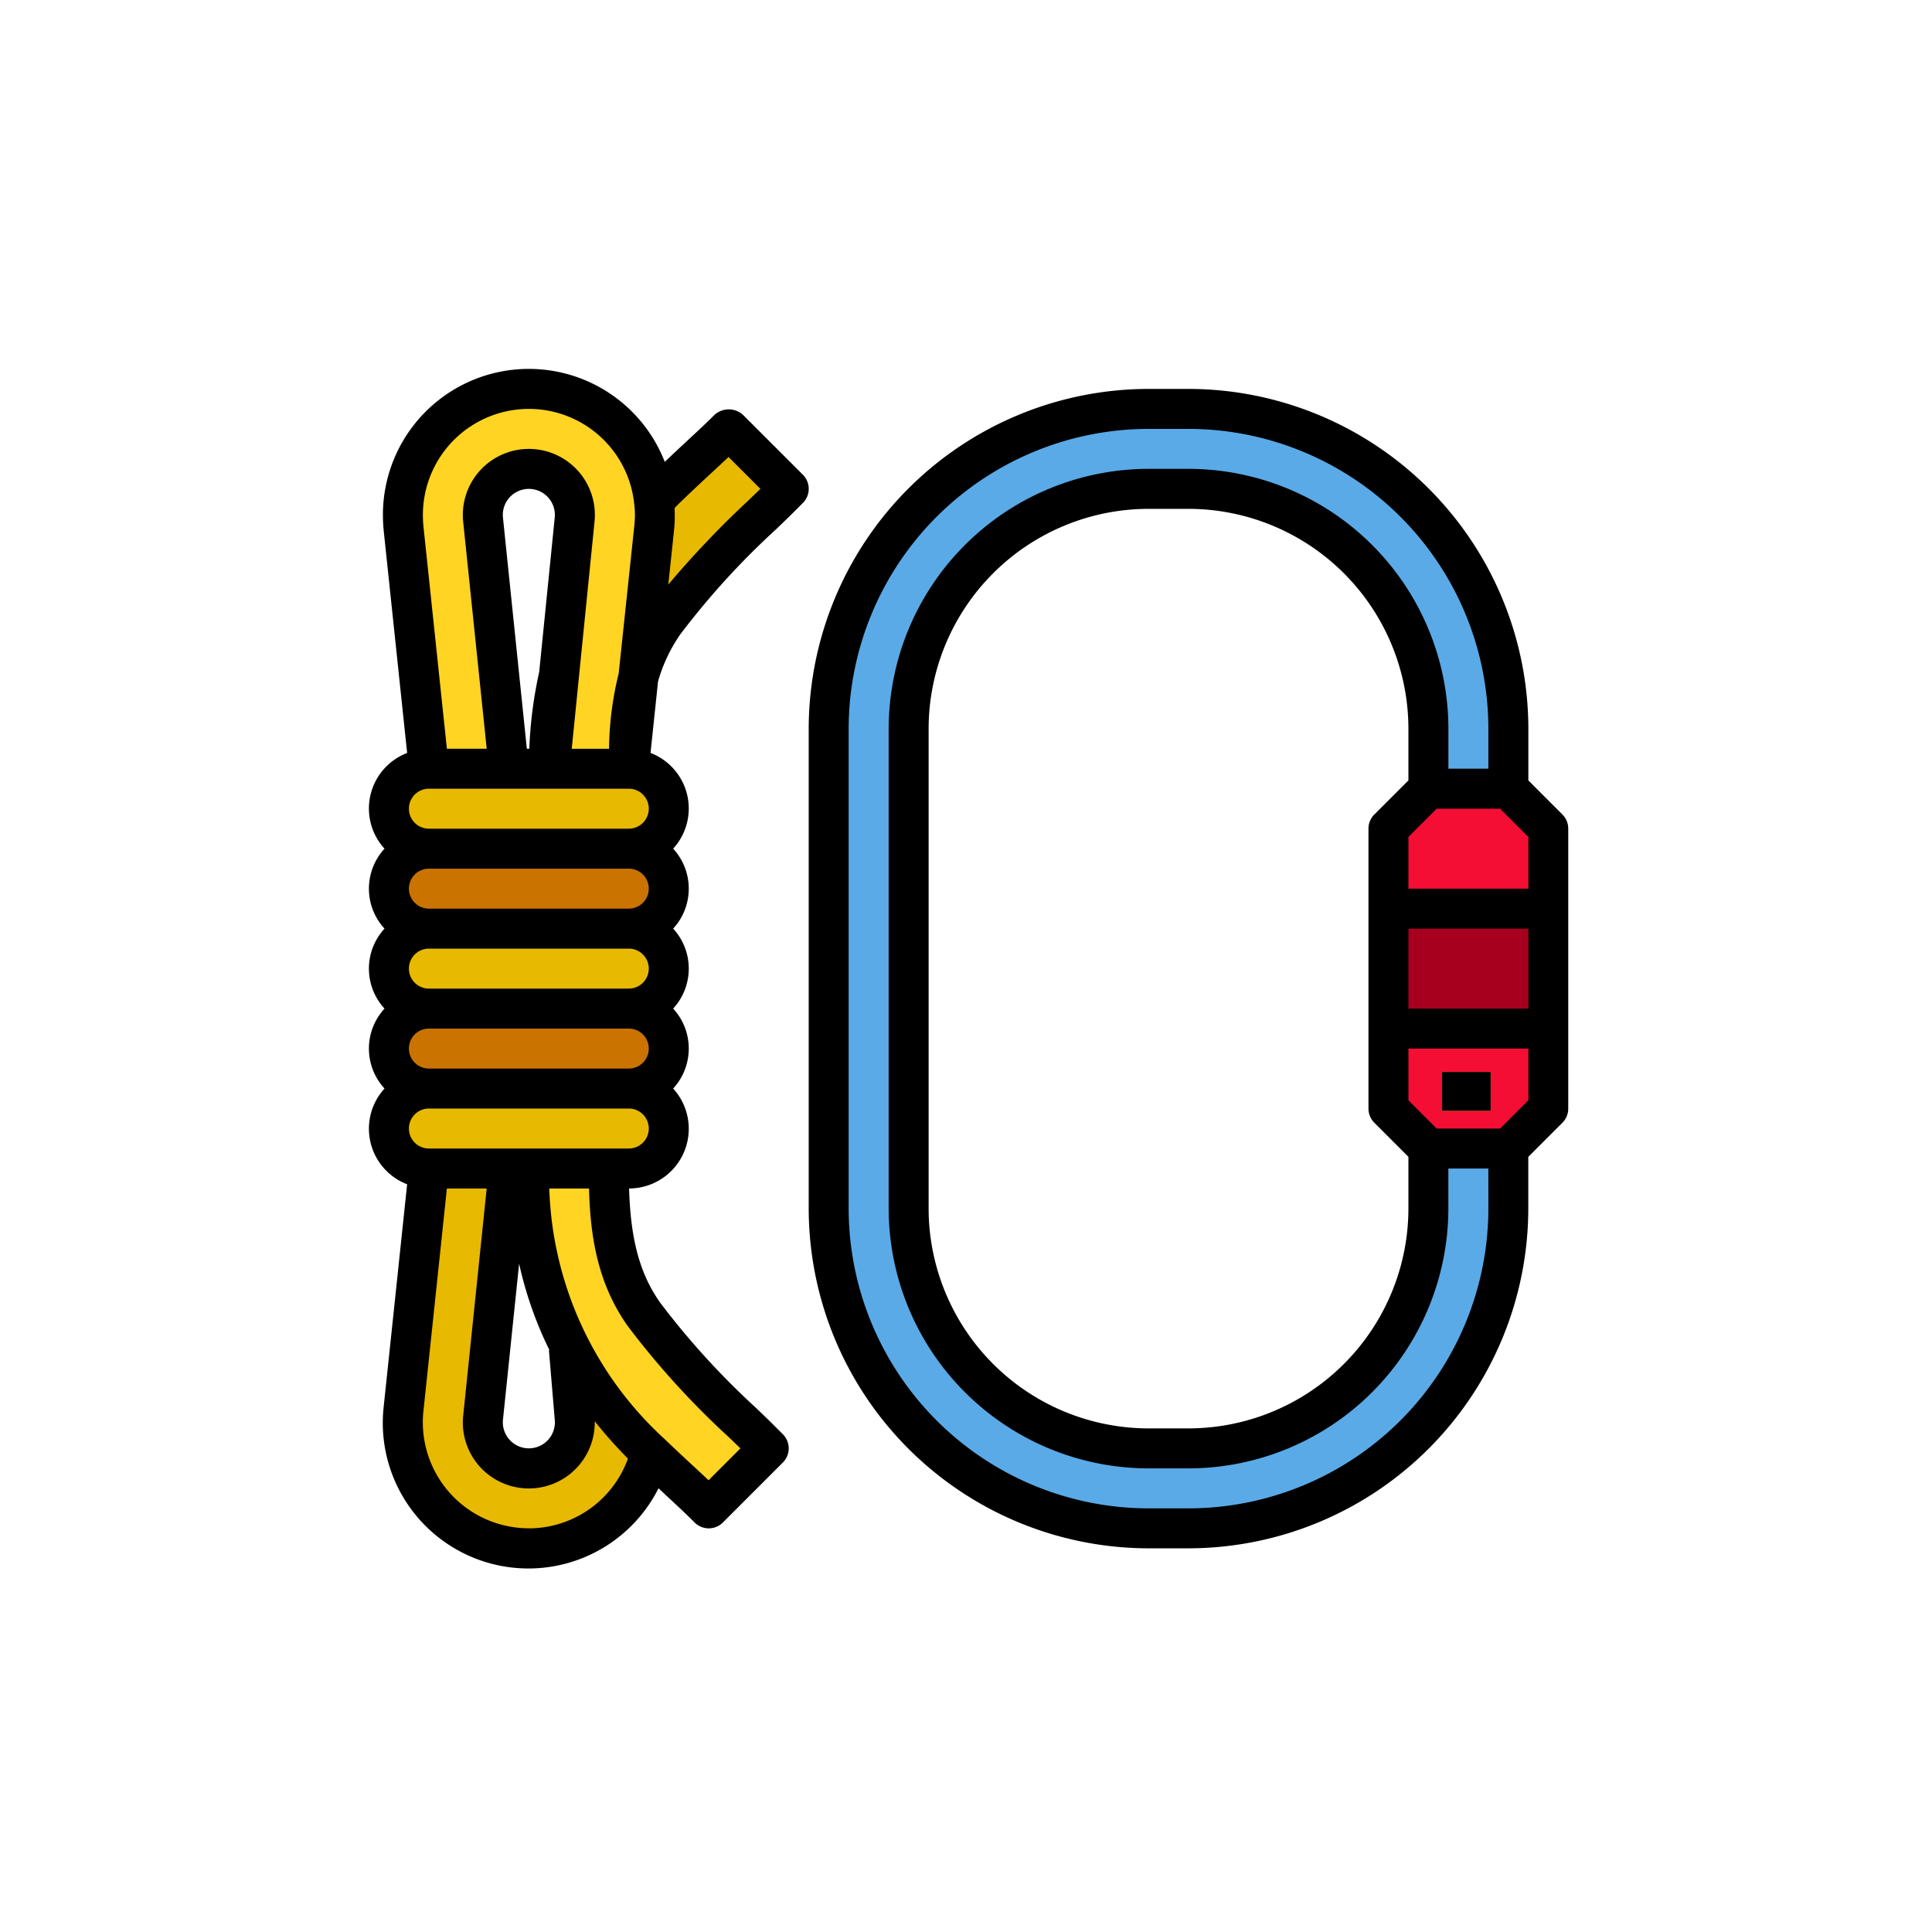 <svg xmlns="http://www.w3.org/2000/svg" xmlns:xlink="http://www.w3.org/1999/xlink" width="199" height="199" viewBox="0 0 199 199">
  <defs>
    <clipPath id="clip-ICONA_05_accessori">
      <rect width="199" height="199"/>
    </clipPath>
  </defs>
  <g id="ICONA_05_accessori" clip-path="url(#clip-ICONA_05_accessori)">
    <g id="Raggruppa_1994" data-name="Raggruppa 1994">
      <g id="rope-2" transform="translate(38 38)">
        <path id="Tracciato_1714" data-name="Tracciato 1714" d="M245.771,55.122V48.945a24.728,24.728,0,0,0-24.708-24.708h-4.118a24.728,24.728,0,0,0-24.708,24.708V98.362a24.728,24.728,0,0,0,24.708,24.708h4.118a24.728,24.728,0,0,0,24.708-24.708V92.184h8.236v6.177a32.936,32.936,0,0,1-32.945,32.945h-4.118A32.936,32.936,0,0,1,184,98.362V48.945A32.935,32.935,0,0,1,216.945,16h4.118a32.935,32.935,0,0,1,32.945,32.945v6.177Z" transform="translate(-136.642 -11.882)" fill="#5aaae7"/>
        <path id="Tracciato_1715" data-name="Tracciato 1715" d="M408,272.236l4.118,4.118h8.236l4.118-4.118V264H408Z" transform="translate(-302.989 -196.052)" fill="#f40e34"/>
        <rect id="Rettangolo_70" data-name="Rettangolo 70" width="16" height="12" transform="translate(105.541 55.416)" fill="#a6001e"/>
        <path id="Tracciato_1716" data-name="Tracciato 1716" d="M420.354,168h-8.236L408,172.118v8.236h16.472v-8.236Z" transform="translate(-302.989 -124.76)" fill="#f40e34"/>
        <path id="Tracciato_1717" data-name="Tracciato 1717" d="M32.708,200.236H12.118A4.118,4.118,0,0,1,8,196.118H8A4.118,4.118,0,0,1,12.118,192h20.59a4.118,4.118,0,0,1,4.118,4.118h0A4.118,4.118,0,0,1,32.708,200.236Z" transform="translate(-5.941 -142.583)" fill="#ca7300"/>
        <path id="Tracciato_1718" data-name="Tracciato 1718" d="M32.708,232.236H12.118A4.118,4.118,0,0,1,8,228.118H8A4.118,4.118,0,0,1,12.118,224h20.59a4.118,4.118,0,0,1,4.118,4.118h0A4.118,4.118,0,0,1,32.708,232.236Z" transform="translate(-5.941 -166.347)" fill="#e7b900"/>
        <path id="Tracciato_1719" data-name="Tracciato 1719" d="M32.708,264.236H12.118A4.118,4.118,0,0,1,8,260.118H8A4.118,4.118,0,0,1,12.118,256h20.59a4.118,4.118,0,0,1,4.118,4.118h0A4.118,4.118,0,0,1,32.708,264.236Z" transform="translate(-5.941 -190.111)" fill="#ca7300"/>
        <g id="Raggruppa_1605" data-name="Raggruppa 1605" transform="translate(2.059 41.181)">
          <path id="Tracciato_1720" data-name="Tracciato 1720" d="M32.708,296.236H12.118A4.118,4.118,0,0,1,8,292.118H8A4.118,4.118,0,0,1,12.118,288h20.59a4.118,4.118,0,0,1,4.118,4.118h0A4.118,4.118,0,0,1,32.708,296.236Z" transform="translate(-8 -255.055)" fill="#e7b900"/>
          <path id="Tracciato_1721" data-name="Tracciato 1721" d="M32.708,168.236H12.118A4.118,4.118,0,0,1,8,164.118H8A4.118,4.118,0,0,1,12.118,160h20.59a4.118,4.118,0,0,1,4.118,4.118h0A4.118,4.118,0,0,1,32.708,168.236Z" transform="translate(-8 -160)" fill="#e7b900"/>
          <path id="Tracciato_1722" data-name="Tracciato 1722" d="M30.66,338.531l.6,7.118a4.74,4.74,0,1,1-9.429,0L24.483,320H16.247l-2.615,24.791a12.973,12.973,0,0,0,25.47,4.571Z" transform="translate(-12.129 -278.819)" fill="#e7b900"/>
        </g>
        <path id="Tracciato_1723" data-name="Tracciato 1723" d="M88.708,348.827,82.531,355l-.1-.1c-1.627-1.627-3.686-3.439-5.868-5.539A38.585,38.585,0,0,1,64,320h8.236c0,5.436.453,10.583,3.644,15.052,4.077,5.662,9.266,10.213,11.881,12.828Z" transform="translate(-47.528 -237.638)" fill="#ffd422"/>
        <path id="Tracciato_1724" data-name="Tracciato 1724" d="M123.324,30.177l-.947.947c-2.615,2.615-7.8,7.165-11.881,12.828a18.445,18.445,0,0,0-2.656,5.621l1.627-15.36a11.746,11.746,0,0,0-.021-2.821c.556-.618,1.153-1.194,1.73-1.75,2.183-2.1,4.242-3.912,5.868-5.539l.1-.1Z" transform="translate(-80.084 -17.823)" fill="#e7b900"/>
        <g id="Raggruppa_1606" data-name="Raggruppa 1606" transform="translate(3.5 2.059)">
          <path id="Tracciato_1725" data-name="Tracciato 1725" d="M39.482,22.331l-1.627,15.36a35.443,35.443,0,0,0-.988,9.43H28.713l.968-9.657,1.606-16a4.741,4.741,0,1,0-9.43,0l2.656,25.656H16.277L13.662,22.331c-.041-.453-.062-.927-.062-1.38A12.972,12.972,0,0,1,39.461,19.51,11.747,11.747,0,0,1,39.482,22.331Z" transform="translate(-13.6 -8)" fill="#ffd422"/>
          <rect id="Rettangolo_71" data-name="Rettangolo 71" width="5" height="4" transform="translate(107.041 70.358)" fill="#ffd422"/>
        </g>
        <path id="Tracciato_1726" data-name="Tracciato 1726" d="M253.64,51.843l-3.515-3.515V43a35.043,35.043,0,0,0-35-35H211a35.043,35.043,0,0,0-35,35V92.421a35.043,35.043,0,0,0,35,35h4.118a35.043,35.043,0,0,0,35-35V87.1l3.515-3.515a2.057,2.057,0,0,0,.6-1.456V53.3A2.057,2.057,0,0,0,253.64,51.843Zm-7.633,40.577a30.919,30.919,0,0,1-30.886,30.886H211a30.919,30.919,0,0,1-30.885-30.886V43A30.919,30.919,0,0,1,211,12.118h4.118A30.919,30.919,0,0,1,246.007,43v4.118h-4.118V43a26.8,26.8,0,0,0-26.767-26.767H211A26.8,26.8,0,0,0,184.236,43V92.421A26.8,26.8,0,0,0,211,119.188h4.118a26.8,26.8,0,0,0,26.767-26.767V88.3h4.118Zm-11.751-8.839,3.515,3.515v5.324a22.675,22.675,0,0,1-22.649,22.649H211a22.675,22.675,0,0,1-22.649-22.649V43A22.675,22.675,0,0,1,211,20.354h4.118A22.675,22.675,0,0,1,237.771,43v5.325l-3.515,3.515a2.057,2.057,0,0,0-.6,1.456V82.125A2.058,2.058,0,0,0,234.256,83.581Zm15.869-2.308-2.911,2.911h-6.531l-2.912-2.911V75.948h12.354Zm0-9.443H237.771V63.594h12.354Zm0-12.354H237.771V54.151l2.912-2.911h6.531l2.911,2.912Z" transform="translate(-130.701 -5.941)"/>
        <rect id="Rettangolo_72" data-name="Rettangolo 72" width="5" height="4" transform="translate(110.541 72.416)"/>
        <path id="Tracciato_1727" data-name="Tracciato 1727" d="M44.7,10.9,38.518,4.721a2.187,2.187,0,0,0-3.014.1c-.883.883-1.9,1.822-2.99,2.833-.649.6-1.348,1.262-2.042,1.918A15.027,15.027,0,0,0,1.442,15.01c0,.515.024,1.056.074,1.594l2.42,22.953a6.128,6.128,0,0,0-2.33,9.859,6.081,6.081,0,0,0,0,8.236,6.081,6.081,0,0,0,0,8.236,6.081,6.081,0,0,0,0,8.236,6.128,6.128,0,0,0,2.33,9.859l-2.42,22.953a15,15,0,0,0,28.313,8.36c.2.189.427.4.626.588,1.092,1.012,2.107,1.95,3.093,2.936a2.058,2.058,0,0,0,2.911,0l6.177-6.177a2.058,2.058,0,0,0,0-2.912l-.947-.947c-.523-.525-1.148-1.124-1.848-1.794a80.438,80.438,0,0,1-9.815-10.776c-2.364-3.311-3.085-7.159-3.23-11.8a6.148,6.148,0,0,0,4.541-10.292,6.081,6.081,0,0,0,0-8.236,6.081,6.081,0,0,0,0-8.236,6.081,6.081,0,0,0,0-8.236,6.128,6.128,0,0,0-2.331-9.86l.772-7.358a16.329,16.329,0,0,1,2.3-4.866A80.438,80.438,0,0,1,41.9,16.551c.7-.67,1.325-1.269,1.848-1.794l.947-.947A2.058,2.058,0,0,0,44.7,10.9ZM16.472,4.118A10.908,10.908,0,0,1,27.32,13.842a8.98,8.98,0,0,1,.078,1.134,10.069,10.069,0,0,1-.064,1.189v.008l-1.609,15.2a33.6,33.6,0,0,0-.991,7.752H20.89l2.347-23.387a6.8,6.8,0,1,0-13.528,0l2.423,23.385h-4.1L5.614,16.2c-.038-.39-.054-.8-.054-1.188A10.916,10.916,0,0,1,16.472,4.118Zm2.666,11.2-1.6,15.9a43.771,43.771,0,0,0-1.017,7.9h-.256L13.806,15.316a2.681,2.681,0,1,1,5.333,0Zm-2.666,104.1A10.922,10.922,0,0,1,5.61,107.368L8.03,84.421h4.1L9.712,107.794a6.794,6.794,0,1,0,13.548.6,46.529,46.529,0,0,0,3.42,3.846A10.873,10.873,0,0,1,16.472,119.424Zm2.668-11.2a2.681,2.681,0,1,1-5.332,0L15.47,92.159a38.993,38.993,0,0,0,3.12,8.9l-.051,0Zm17.85,1.735c.46.442.889.853,1.275,1.231l-3.284,3.284c-.547-.519-1.126-1.054-1.727-1.611-.889-.824-1.83-1.7-2.8-2.632A36.5,36.5,0,0,1,18.578,84.421h4.094c.119,4.615.778,9.67,4.009,14.194A84.783,84.783,0,0,0,36.99,109.961ZM26.767,80.3H6.177a2.059,2.059,0,0,1,0-4.118h20.59a2.059,2.059,0,0,1,0,4.118Zm0-8.236H6.177a2.059,2.059,0,0,1,0-4.118h20.59a2.059,2.059,0,0,1,0,4.118Zm0-8.236H6.177a2.059,2.059,0,0,1,0-4.118h20.59a2.059,2.059,0,0,1,0,4.118Zm0-8.236H6.177a2.059,2.059,0,0,1,0-4.118h20.59a2.059,2.059,0,0,1,0,4.118Zm0-8.236H6.177a2.059,2.059,0,0,1,0-4.118h20.59a2.059,2.059,0,0,1,0,4.118ZM39.049,13.581a99.773,99.773,0,0,0-8.213,8.629l.367-3.468.225-2.127s0-.006,0-.009a14.247,14.247,0,0,0,.061-2.066c0-.076.011-.157.007-.233.34-.346.686-.68,1.022-1,.965-.929,1.906-1.8,2.795-2.626.6-.551,1.17-1.082,1.727-1.611l3.284,3.284C39.938,12.728,39.51,13.138,39.049,13.581Z"/>
      </g>
    </g>
  </g>
</svg>
